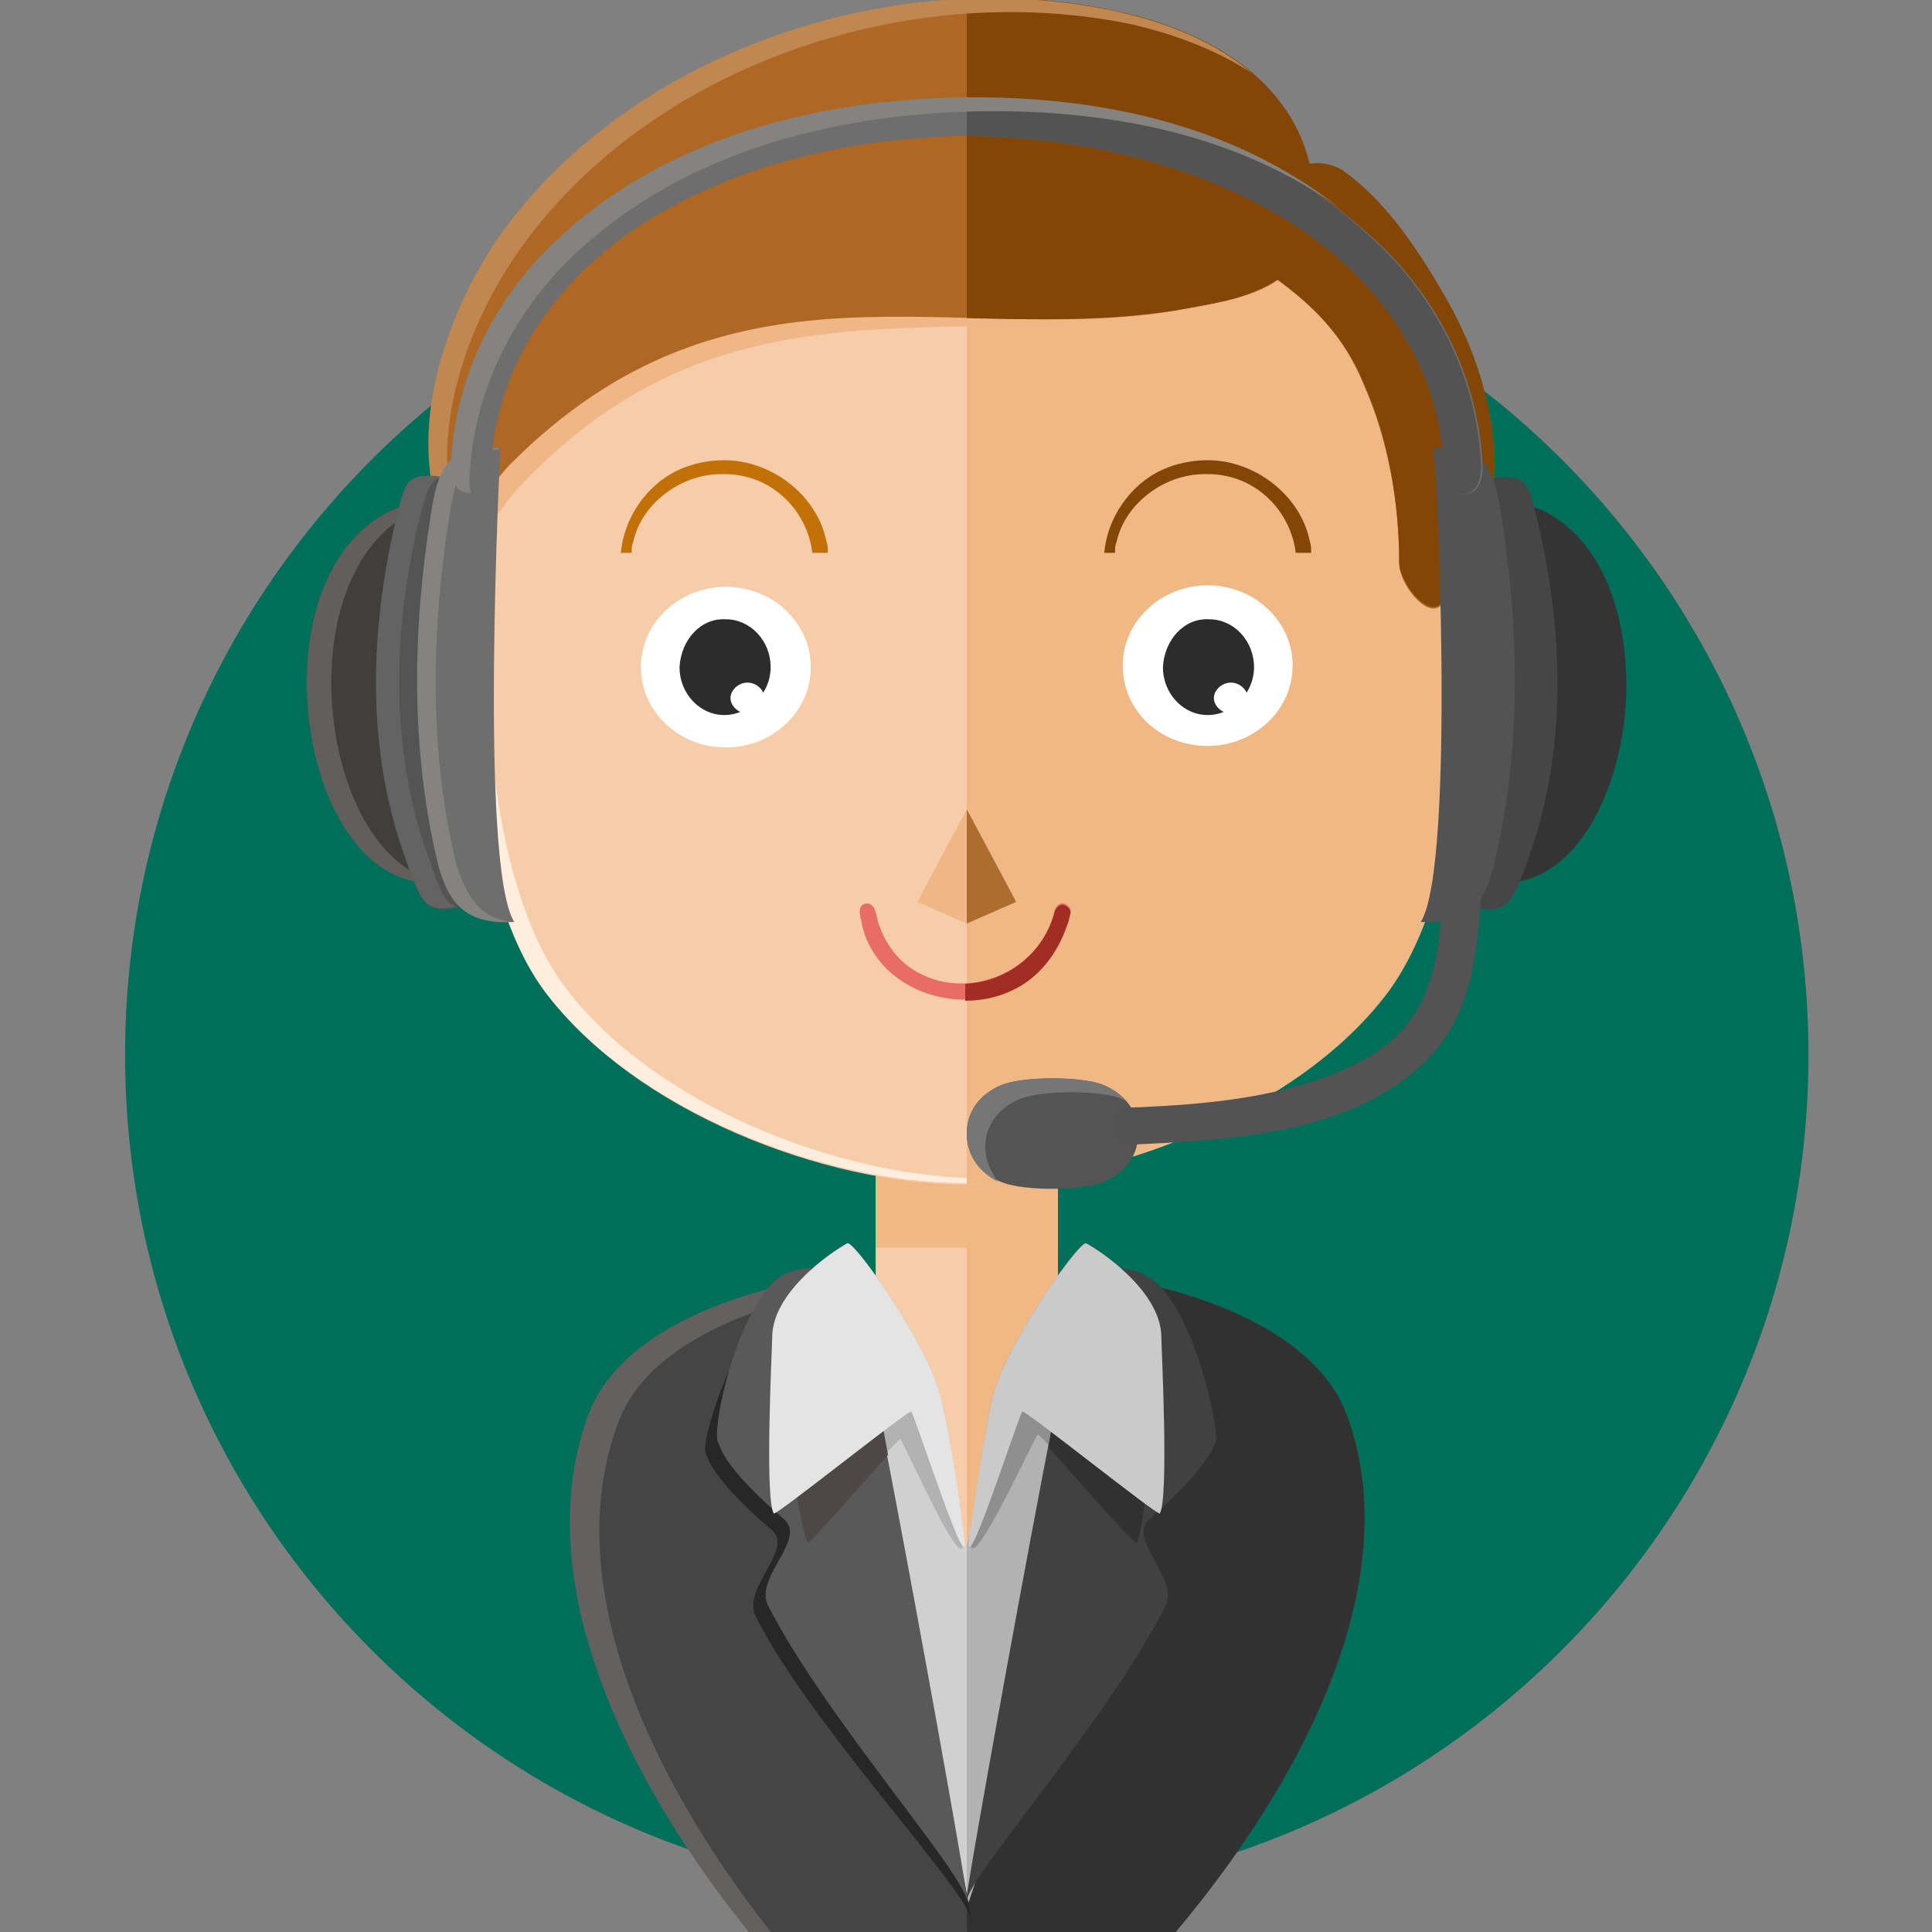 <?xml version="1.0" encoding="utf-8"?>
<!-- Generator: Adobe Illustrator 27.2.0, SVG Export Plug-In . SVG Version: 6.00 Build 0)  -->
<svg version="1.1" id="Capa_2_00000165915635410411400540000004824324221892538801_"
	 xmlns="http://www.w3.org/2000/svg" xmlns:xlink="http://www.w3.org/1999/xlink" x="0px" y="0px" viewBox="0 0 125.1 125.1"
	 style="enable-background:new 0 0 125.1 125.1;" xml:space="preserve">
<rect x="0" y="0" width="125.1" height="125.1" fill="#808080" stroke="none"/>
<style type="text/css">
	.st0{display:none;fill:#00B18D;}
	.st1{fill-rule:evenodd;clip-rule:evenodd;fill:#006F5A;}
	.st2{fill:#F6CDA8;}
	.st3{fill:#EFB885;}
	.st4{fill-rule:evenodd;clip-rule:evenodd;fill:#454545;}
	.st5{fill-rule:evenodd;clip-rule:evenodd;fill:#636160;}
	.st6{fill-rule:evenodd;clip-rule:evenodd;fill:#313131;}
	.st7{fill-rule:evenodd;clip-rule:evenodd;fill:#D0D0D0;}
	.st8{fill-rule:evenodd;clip-rule:evenodd;fill:#B2B2B2;}
	.st9{fill-rule:evenodd;clip-rule:evenodd;fill:#8F8F8F;}
	.st10{fill-rule:evenodd;clip-rule:evenodd;fill:#414141;}
	.st11{fill-rule:evenodd;clip-rule:evenodd;fill:#272727;}
	.st12{fill-rule:evenodd;clip-rule:evenodd;fill:#595959;}
	.st13{fill-rule:evenodd;clip-rule:evenodd;fill:#4D4747;}
	.st14{fill-rule:evenodd;clip-rule:evenodd;fill:#E4E4E4;}
	.st15{fill-rule:evenodd;clip-rule:evenodd;fill:#CACACA;}
	.st16{fill-rule:evenodd;clip-rule:evenodd;fill:#F6CDA8;}
	.st17{fill-rule:evenodd;clip-rule:evenodd;fill:#FFEDDE;}
	.st18{fill-rule:evenodd;clip-rule:evenodd;fill:#EFB885;}
	.st19{fill-rule:evenodd;clip-rule:evenodd;fill:#EFB786;}
	.st20{fill:#E86D66;}
	.st21{fill:#A22D25;}
	.st22{fill-rule:evenodd;clip-rule:evenodd;fill:#AE6D2F;}
	.st23{fill-rule:evenodd;clip-rule:evenodd;fill:#FFFFFF;}
	.st24{fill-rule:evenodd;clip-rule:evenodd;fill:#2B2C2B;}
	.st25{fill:#834604;}
	.st26{fill:#FFFFFF;}
	.st27{fill:#C27008;}
	.st28{fill-rule:evenodd;clip-rule:evenodd;fill:#AE6823;}
	.st29{fill-rule:evenodd;clip-rule:evenodd;fill:#834604;}
	.st30{fill-rule:evenodd;clip-rule:evenodd;fill:#C18750;}
	.st31{fill-rule:evenodd;clip-rule:evenodd;fill:#403F3C;}
	.st32{fill-rule:evenodd;clip-rule:evenodd;fill:#615F5B;}
	.st33{fill-rule:evenodd;clip-rule:evenodd;fill:#545454;}
	.st34{fill-rule:evenodd;clip-rule:evenodd;fill:#636363;}
	.st35{fill-rule:evenodd;clip-rule:evenodd;fill:#6E6E6E;}
	.st36{fill-rule:evenodd;clip-rule:evenodd;fill:#84837F;}
	.st37{fill-rule:evenodd;clip-rule:evenodd;fill:#343434;}
	.st38{fill-rule:evenodd;clip-rule:evenodd;fill:#464646;}
	.st39{fill-rule:evenodd;clip-rule:evenodd;fill:#535353;}
	.st40{fill:#6E6E6E;}
	.st41{fill:#535353;}
	.st42{fill:#84837F;}
	.st43{fill-rule:evenodd;clip-rule:evenodd;fill:#767676;}
</style>
<g>
	<g>
		<rect y="0" class="st0" width="125.1" height="125.1"/>
		<path class="st1" d="M62.6,13.8c30.1,0,54.5,24.4,54.5,54.5s-24.4,54.5-54.5,54.5S8.1,98.4,8.1,68.3S32.5,13.8,62.6,13.8z"/>
	</g>
	<g>
		<g>
			<g>
				<rect x="56.7" y="61.7" class="st2" width="11.8" height="40"/>
				<rect x="62.6" y="61.7" class="st3" width="5.9" height="40"/>
				<rect x="56.7" y="61.7" class="st3" width="11.8" height="19.1"/>
			</g>
			<g>
				<path class="st4" d="M62.6,122.7c0.5-0.5,8.2-40.1,8.8-40.1c7.6,1.2,14,4.2,15.8,9c7.1,19.2-20.4,45-24.9,45.2
					c-4.7,0.2-31.2-26-24.1-45.2c1.8-4.8,8.1-7.8,15.8-9C54.5,82.6,61.2,122.2,62.6,122.7L62.6,122.7z"/>
				<path class="st5" d="M63.3,120c2-9,7.6-37.3,8.1-37.4c2.5,0.4,4.9,1,7,1.8c-1.6-0.5-3.4-0.9-5.2-1.2c-0.6,0.1-8.3,39.7-8.8,40.1
					C64.2,123.2,63.8,122,63.3,120z M62.2,136.8c-4.8,0.1-31.2-26.1-24.1-45.2c1.8-4.8,8.1-7.8,15.8-9c0.1,0,0.2,0.3,0.3,0.9
					c-7,1.4-12.6,4.2-14.2,8.7C33.6,109.5,54.7,132.7,62.2,136.8L62.2,136.8z"/>
				<path class="st6" d="M62.6,122.6c0.9-2.6,8.2-39.9,8.8-40c7.6,1.2,14,4.2,15.8,9c6.9,18.7-19.1,43.8-24.5,45.2L62.6,122.6
					L62.6,122.6z"/>
			</g>
			<g>
				<g>
					<polygon class="st7" points="59,89.3 62.5,100.2 65.6,89.3 72.8,93.2 62.7,123.2 51.3,95.2 					"/>
					<polygon class="st8" points="62.6,100 65.6,89.3 72.8,93.2 62.7,123.2 62.6,123 					"/>
				</g>
				<g>
					<path class="st8" d="M60.9,90.4c-0.8-3.2-5.3-9.7-6-9.9c-0.1,0-4.9,2.8-4.9,6.1c0,0.6,1.6,12.2,2.2,13.2
						c0.1,0.2,5.9-6.7,6.1-6.6c0.2,0.1,4.6,10.2,4,6.1C62,96,61.4,92.4,60.9,90.4z"/>
					<path class="st9" d="M64.3,90.4c0.8-3.2,5.3-9.7,6-9.9c0.1,0,4.9,2.8,4.9,6.1c0,0.6-1,12.2-1.6,13.2c-0.1,0.2-6.2-7-6.4-6.9
						c-0.2,0.1-4.9,10.5-4.3,6.4C63.3,96,63.8,92.4,64.3,90.4L64.3,90.4z"/>
				</g>
				<g>
					<path class="st10" d="M62.6,123c-0.7,2.8,7.1-40.5,7.7-40.6c0,0,3.1-1.2,5.1,1.2c2.3,2.8,3.6,9.3,3.3,9.8
						c-0.1,0.1-0.2,1.4-4.3,5c-1.4,1.3,1.9,3.7,1.1,5.5C72,111,63.2,120.9,62.6,123L62.6,123z"/>
					<path class="st11" d="M62.9,124.3c0.7,2.8-8.3-41.1-8.9-41.2c0,0-2.5-1.1-4.1,0.9c-2.5,3-4.6,9.5-4.2,10.1
						c0.1,0.1,0.1,1.4,4.3,5c1.4,1.2-1.9,3.7-1.1,5.5C52.4,111.6,62.4,122.1,62.9,124.3L62.9,124.3z"/>
					<path class="st12" d="M62.6,123c0.7,2.8-7.1-40.5-7.7-40.6c0,0-3.4-1.1-5.1,0.9c-2.5,3-3.7,9.5-3.3,10.1c0.1,0.1,0.1,1.4,4.3,5
						c1.4,1.3-1.9,3.7-1.1,5.5C53.3,111,62.1,120.9,62.6,123L62.6,123z"/>
					<path class="st13" d="M52.8,82.1c1.2,0,2.2,0.3,2.2,0.3c0.2,0,1.3,5.2,2.5,11.8c-1.7,1.9-5.1,5.8-5.2,5.7
						c-0.6-1-2.2-12.6-2.2-13.2C50.1,84.9,51.5,83.2,52.8,82.1L52.8,82.1z"/>
					<path class="st6" d="M67.9,93.7c1.2-6.4,2.2-11.3,2.4-11.3c0,0,1-0.4,2.2-0.3c1.3,1.1,2.7,2.8,2.7,4.6c0,0.6-1,12.2-1.6,13.2
						C73.5,100.1,69.5,95.5,67.9,93.7L67.9,93.7z"/>
				</g>
				<g>
					<path class="st14" d="M60.9,90.4c-0.8-3.2-5.3-9.7-6-9.9c-0.1,0-4.9,2.8-4.9,6.1c0,0.6-0.5,10.4,0.1,11.4
						c0.1,0.2,8.7-6.7,8.9-6.6c0.2,0.1,4,12,3.4,7.9C62,96,61.4,92.4,60.9,90.4z"/>
					<path class="st15" d="M64.3,90.4c0.8-3.2,5.3-9.7,6-9.9c0.1,0,4.9,2.8,4.9,6.1c0,0.6,0.5,10.4-0.1,11.4
						c-0.1,0.2-8.7-6.7-8.9-6.6c-0.2,0.1-4,12-3.4,7.9C63.3,96,63.8,92.4,64.3,90.4L64.3,90.4z"/>
				</g>
			</g>
		</g>
		<g>
			<g>
				<path class="st16" d="M35.3,21.1c2.6-3.5,8.8-13,27.4-13.3c16.4-0.2,24.6,9.9,27.2,13.3c5.9,7.9,7.2,33.3,0,43.1
					C84.1,72,71.6,76.7,62.5,76.7S41.1,72,35.3,64.2C28.1,54.4,29.4,29,35.3,21.1z"/>
				<path class="st17" d="M30.4,45.4c-0.3-9.7,0.9-10.1,1.2-0.4c0.3,7.4,1.8,14.6,4.9,18.8c5.8,7.8,18,12.5,27.2,12.5
					c2.4,0,5.1-0.3,7.8-1c-3.1,0.8-6.3,1.3-9.1,1.3c-9.1,0-21.4-4.7-27.2-12.5C32.2,60,30.7,52.8,30.4,45.4L30.4,45.4z"/>
				<path class="st18" d="M62.6,7.8h0.1c16.4-0.2,24.6,9.9,27.2,13.3c5.9,7.9,7.2,33.3,0,43.1C84.1,72,71.7,76.6,62.6,76.7
					C62.6,76.7,62.6,7.8,62.6,7.8z"/>
				<path class="st19" d="M30.8,35.3c0.7-6,2.3-11.3,4.5-14.2c2.6-3.5,8.8-13,27.4-13.3c16.4-0.2,24.6,9.9,27.2,13.3
					c2.4,3.3,4.1,9.5,4.7,16.3c-0.2,0.3-0.4,0.6-0.7,0.8c-0.9,1-2.8-1.3-2.8-2.5c-0.2-3.9-1.1-8-2.8-11.5c-1.5-3.1-3.6-4.9-5.9-6.5
					c-1.8,1.3-4.4,1.9-6.5,2.3c-14.4,3.1-29.1-3-42.7,12C32.7,32.6,31.7,34.1,30.8,35.3L30.8,35.3z"/>
			</g>
			<g>
				<g>
					<path class="st20" d="M56.2,58.5c0.6,0.1,0.5,1,0.8,1.6c0.5,1.3,1.4,2.4,2.7,3c3.2,1.6,7.7-0.2,8.6-4.2c0,0,0.2-0.5,0.6-0.4
						c0.3,0.1,0.5,0.4,0.4,0.6c-0.1,0.4-0.1,0.5-0.2,0.7c-0.6,1.8-1.8,3.4-3.5,4.2c-3.1,1.6-7.5,0.5-9.2-2.6
						c-0.3-0.5-0.5-1.1-0.6-1.6c0-0.2-0.1-0.3-0.1-0.5C55.6,58.9,55.7,58.5,56.2,58.5C56.2,58.5,56.2,58.5,56.2,58.5L56.2,58.5z"/>
					<path class="st21" d="M62.5,63.7c2.6-0.1,5.1-1.9,5.8-4.7c0,0,0.2-0.5,0.6-0.4c0.3,0.1,0.5,0.4,0.4,0.6
						c-0.1,0.4-0.1,0.5-0.2,0.7c-0.6,1.8-1.8,3.4-3.5,4.2c-1,0.5-2.1,0.7-3.1,0.7L62.5,63.7L62.5,63.7z"/>
				</g>
				<g>
					<polygon class="st19" points="62.6,52.4 65.8,58.4 62.6,59.8 59.4,58.4 					"/>
					<polygon class="st22" points="62.6,52.4 65.8,58.4 62.6,59.8 					"/>
				</g>
				<g>
					<g>
						<path class="st23" d="M78.2,37.9c3,0,5.5,2.3,5.5,5.2s-2.5,5.2-5.5,5.2c-3.1,0-5.5-2.3-5.5-5.2S75.2,37.9,78.2,37.9z"/>
						<path class="st24" d="M78.3,40.1c1.6,0,2.9,1.4,2.9,3.1c0,1.7-1.4,3.1-3,3.1c-1.6,0-2.9-1.4-2.9-3.1
							C75.4,41.4,76.7,40,78.3,40.1z"/>
						<path class="st23" d="M79.7,44.2c0.6,0,1.1,0.5,1.1,1s-0.5,1-1.1,1s-1.1-0.5-1.1-1S79.1,44.2,79.7,44.2z"/>
						<path class="st25" d="M71.5,35.8c0.2-2.2,1.6-4.4,3.8-5.4c0.9-0.4,1.9-0.6,2.9-0.6c3.1,0,6,2.3,6.6,5.2
							c0.1,0.3,0.1,0.5,0.1,0.8h-1c-0.3-2.6-2.5-5.1-5.7-5.1c-0.1,0-0.1,0-0.2,0c-2.7,0-5.2,2-5.7,4.4c-0.1,0.2-0.1,0.4-0.1,0.7
							L71.5,35.8L71.5,35.8z"/>
					</g>
					<g>
						<ellipse class="st26" cx="47" cy="43.2" rx="5.5" ry="5.2"/>
						<path class="st24" d="M47,40.1c1.6,0,2.9,1.4,2.9,3.1c0,1.7-1.4,3.1-3,3.1c-1.6,0-2.9-1.4-2.9-3.1C44.1,41.4,45.4,40,47,40.1
							L47,40.1z"/>
						<path class="st23" d="M48.4,44.2c0.6,0,1.1,0.5,1.1,1s-0.5,1-1.1,1c-0.6,0-1.1-0.5-1.1-1S47.8,44.2,48.4,44.2z"/>
						<path class="st27" d="M40.2,35.8c0.2-2.2,1.6-4.4,3.8-5.4c0.9-0.4,1.9-0.6,2.9-0.6c3.1,0,6,2.3,6.6,5.2
							c0.1,0.3,0.1,0.5,0.1,0.8h-1c-0.3-2.6-2.5-5.1-5.7-5.1c-0.1,0-0.1,0-0.2,0c-2.7,0-5.2,2-5.7,4.4c-0.1,0.2-0.1,0.4-0.1,0.7
							L40.2,35.8L40.2,35.8z"/>
					</g>
				</g>
			</g>
			<g>
				<path class="st28" d="M82.8,18.1c-1.9,1.3-4.5,1.6-6.6,2c-14.5,2.4-28.9-4.4-43.2,10c-1,1-3.7,5-3.7,5
					c-3.3-6.2-0.5-14.5,3.2-19.8c8.3-11.6,25-17.6,39.7-14.5c4,0.8,11,3.3,12.6,9.9c0.7-0.1,1.4,0,2.1,0.4c3,2.1,5.2,5.6,6.9,8.6
					c3.3,5.9,4.8,14.2-0.5,19.5c-0.9,0.9-2.7-1.4-2.7-2.7c0-3.9-0.7-8-2.3-11.6C87,21.7,85,19.8,82.8,18.1L82.8,18.1z"/>
				<path class="st29" d="M62.6-0.1C65.8-0.2,69,0,72.2,0.7c4,0.8,11,3.3,12.6,9.9c0.7-0.1,1.4,0,2.1,0.4c3,2.1,5.2,5.6,6.9,8.6
					c3.3,5.9,4.8,14.2-0.5,19.5c-0.9,0.9-2.7-1.4-2.7-2.7c0-3.9-0.7-8-2.3-11.6c-1.3-3.1-3.3-5-5.6-6.7c-1.9,1.3-4.5,1.6-6.6,2
					c-4.5,0.7-9.1,0.6-13.5,0.5C62.6,20.6,62.6-0.1,62.6-0.1z"/>
				<path class="st30" d="M29.7,34.3c-0.3,0.4-0.5,0.7-0.5,0.7c-3.3-6.2-0.5-14.5,3.2-19.8c8.3-11.6,25-17.6,39.7-14.5
					c2.4,0.5,6.1,1.6,8.9,4c-2.6-1.7-5.5-2.6-7.6-3.1C58.7-1.5,42,4.4,33.7,16.1C30.2,21,27.6,28.3,29.7,34.3L29.7,34.3z"/>
			</g>
		</g>
		<g>
			<g>
				<g>
					<path class="st31" d="M29.8,56.8c0.1,2.3-1.3-26.6-1.2-24.5C15,32.8,18.8,60.5,29.8,56.8z"/>
					<path class="st32" d="M28.6,32.3C28.6,32.2,28.6,32.2,28.6,32.3L28.6,32.3v0.2c-10.6,2.2-8.4,23.4,0,24.6
						C18.5,58.5,15.5,32.8,28.6,32.3z"/>
					<path class="st33" d="M30.4,34.6c0.1-3.3-1.3-3.7-2.7-3.7c-1.4,0.1-1.5,0.3-2.3,3.9c-1.5,7-1.5,14,0.7,20.4
						c1,2.8,1.3,3.7,2.7,3.7c1.4-0.1,2.7-0.9,2.3-3.9C29.9,46.3,30.2,41.5,30.4,34.6L30.4,34.6z"/>
					<path class="st34" d="M29.5,58.7c-0.2,0.1-0.5,0.1-0.7,0.1c-1.4,0.1-1.7-0.8-2.7-3.7c-2.2-6.4-2.2-13.3-0.7-20.4
						c0.8-3.6,0.9-3.8,2.3-3.9c0.3,0,0.6,0,0.9,0.1c-0.8,0.2-1,0.8-1.7,3.8c-1.5,7-1.5,14,0.7,20.4C28.4,57.4,28.7,58.4,29.5,58.7
						L29.5,58.7z"/>
					<path class="st35" d="M33.3,59.7C31,56,32.4,29.2,32.4,29c-2.6,0.1-3.8,0.1-4.4,4.3c-1.2,7.6-1.3,15.2,0.4,22.4
						C29.2,59.1,30.7,59.8,33.3,59.7z"/>
					<path class="st36" d="M33.2,59.7C33.2,59.7,33.3,59.7,33.2,59.7c-2.5,0.1-4.1-0.6-4.9-4c-1.7-7.2-1.6-14.9-0.4-22.4
						c0.6-4.2,1.9-4.2,4.4-4.3c0,0,0,0,0,0.1c-1.8,0.2-2.7,0.8-3.2,4.3c-1.2,7.6-1.3,15.2,0.4,22.4C30.3,58.5,31.4,59.5,33.2,59.7
						L33.2,59.7z"/>
				</g>
				<g>
					<path class="st37" d="M95.4,56.8c-0.1,2.3,1.3-26.6,1.2-24.5c6.4,0.2,8.9,6.6,8.7,12.8C105,52,101.2,58.8,95.4,56.8z"/>
					<path class="st38" d="M94.8,34.6c-0.1-3.3,1.3-3.7,2.7-3.7c1.4,0.1,1.5,0.3,2.3,3.9c1.5,7,1.5,14-0.7,20.4
						c-1,2.8-1.3,3.7-2.7,3.7c-1.4-0.1-2.7-0.9-2.3-3.9C95.4,46.3,95.1,41.5,94.8,34.6L94.8,34.6z"/>
					<path class="st39" d="M92,59.7C94.3,56,93,29,92.8,29c2.6,0.1,3.8,0.1,4.4,4.3c1.2,7.6,1.3,15.2-0.4,22.4
						C96.1,59.1,94.6,59.8,92,59.7z"/>
				</g>
			</g>
			<g>
				<path class="st40" d="M36.3,15.4c3.3-3,11-8.8,26.3-9c15.8-0.2,23,6.1,26.3,9c4.3,3.9,6.9,9.3,7.1,14.8c0,1.2-0.5,1.9-1.4,1.8
					c-0.8-0.1-1-1.1-1-1.1c0-7.6-5-13.9-11.5-17.4c-5.9-3.2-12.7-4.6-19.4-4.7c-6.8,0.1-13.6,1.5-19.4,4.7
					c-6.5,3.5-11.5,9.8-11.5,17.4c0,0-0.2,1-1,1.1c-0.8,0.1-1.4-0.6-1.4-1.8C29.4,24.6,32,19.2,36.3,15.4z"/>
				<path class="st41" d="M62.6,6.4c15.7-0.2,23,6.1,26.2,9c4.3,3.9,6.9,9.3,7.1,14.8c0,1.2-0.5,1.9-1.4,1.8c-0.8-0.1-1-1.1-1-1.1
					c0-7.6-5-13.9-11.5-17.4c-5.8-3.2-12.6-4.6-19.4-4.7C62.6,8.7,62.6,6.4,62.6,6.4z"/>
				<path class="st42" d="M30.5,31.9c-0.8,0.1-1.4-0.6-1.3-1.8c0.2-5.5,2.8-10.9,7.1-14.8c3.3-3,11-8.8,26.3-9
					c13-0.1,20.2,4.1,24.2,7.2c-4.2-3-11.2-6.4-23-6.3c-15.3,0.2-23,6-26.3,9c-4.3,3.9-6.9,9.3-7.1,14.8
					C30.4,31.4,30.4,31.7,30.5,31.9z"/>
			</g>
			<g>
				<g>
					<path class="st33" d="M73.7,73.4c0-1.8-1.3-2.8-2.4-3.2c-1.4-0.5-4.8-0.5-6.3,0c-1.1,0.4-2.4,1.4-2.4,3.2s1.3,2.8,2.4,3.2
						c1.4,0.5,4.8,0.5,6.3,0C72.4,76.2,73.7,75.2,73.7,73.4z"/>
					<path class="st43" d="M64.6,76.5c-1-0.5-2-1.5-2-3.1c0-1.8,1.3-2.8,2.4-3.2c1.4-0.5,4.8-0.5,6.3,0c0.5,0.2,1.1,0.5,1.6,1.1
						c-0.1-0.1-0.2-0.1-0.4-0.2c-1.4-0.5-4.8-0.5-6.3,0c-1.1,0.4-2.4,1.4-2.4,3.2C63.8,75.2,64.2,75.9,64.6,76.5z"/>
				</g>
				<path class="st41" d="M95,54c0.6,0.1,1.1,0.6,1.1,1.3c-0.4,4.9-0.2,10.3-4.2,13.8c-4.8,4.3-12,4.7-18.3,5
					c-1.2,0.1-2.3-1.3-1.1-2.2c0.3-0.2,0.8-0.2,1.2-0.2c4.4-0.2,8.9-0.6,13-2.3c1.9-0.8,3.7-1.9,4.8-3.6c2-3,1.8-6.9,2.1-10.5
					c0-0.1,0-0.5,0.3-0.8C94.1,54.1,94.5,53.9,95,54L95,54z"/>
			</g>
		</g>
	</g>
</g>
</svg>
